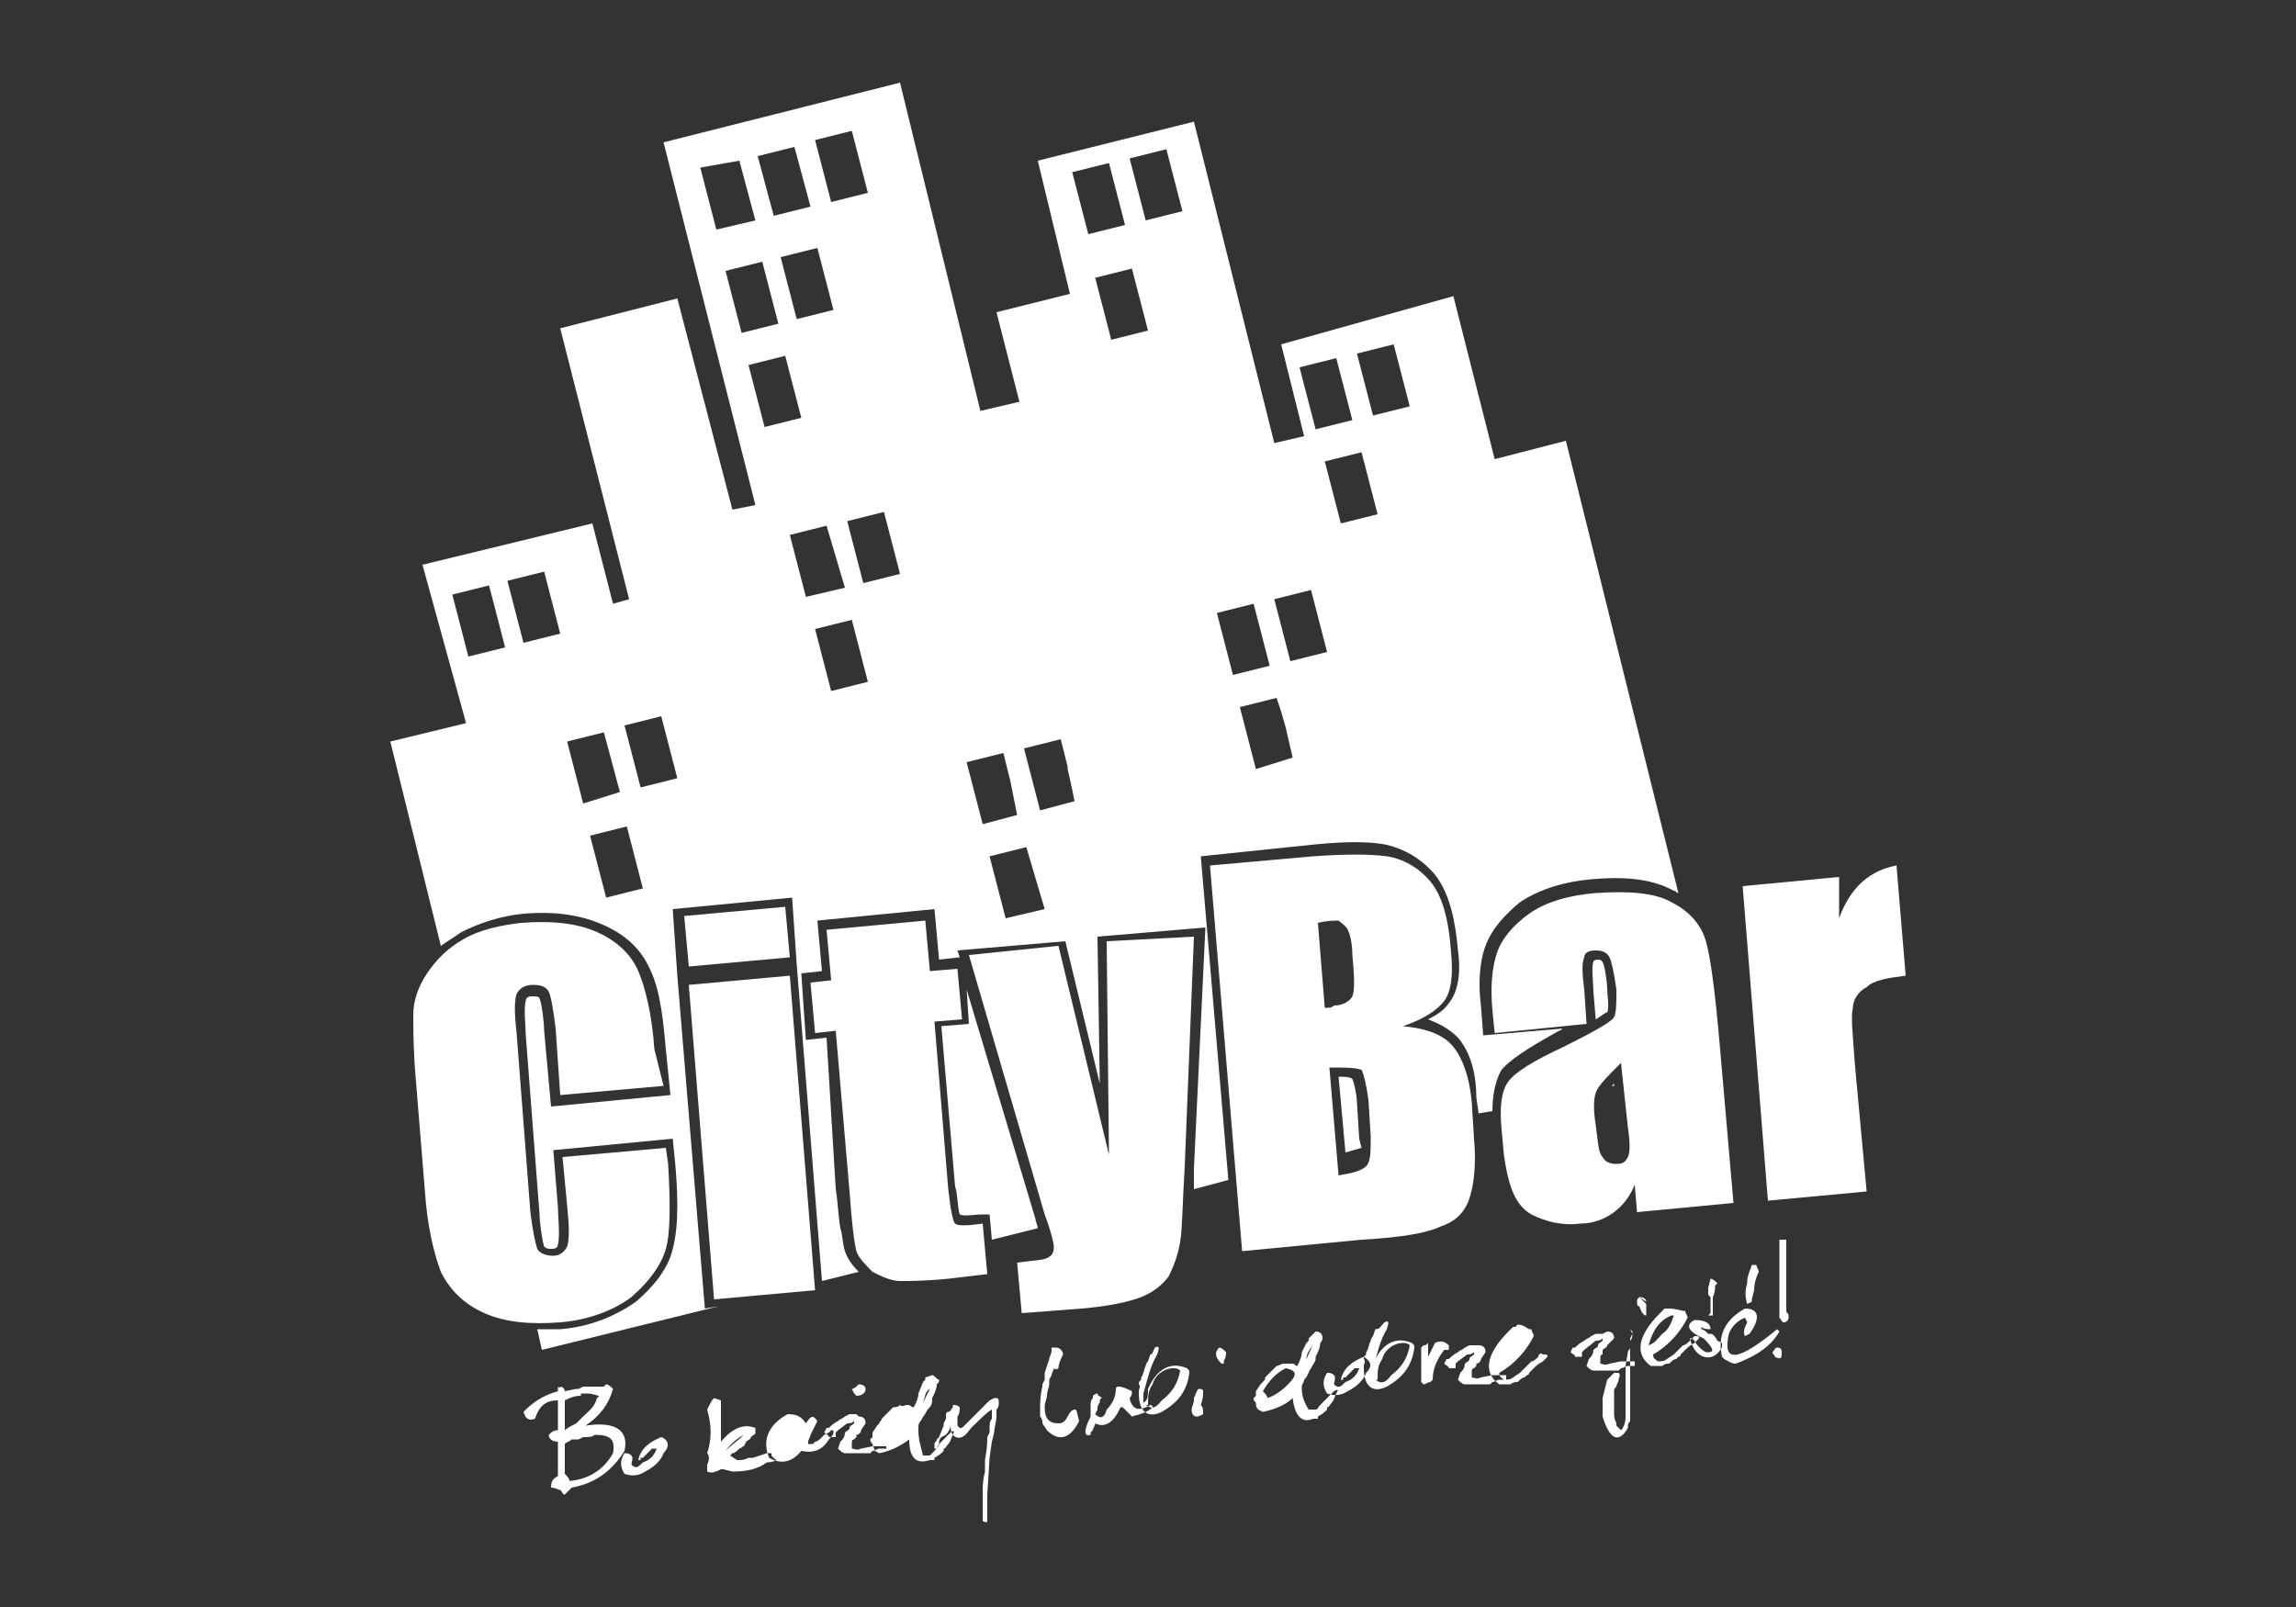 <?xml version="1.0" encoding="utf-8"?>
<!-- Generator: Adobe Illustrator 23.0.4, SVG Export Plug-In . SVG Version: 6.00 Build 0)  -->
<svg version="1.1" xmlns="http://www.w3.org/2000/svg" xmlns:xlink="http://www.w3.org/1999/xlink" x="0px" y="0px"
	 viewBox="0 0 100 70" style="enable-background:new 0 0 100 70;" xml:space="preserve" width="100px" height="70px">
<rect x="0" y="0" width="100" height="70" fill="#333333" stroke="none"/>
<style type="text/css">
	.st0{display:none;}
	.st1{display:inline;}
	.st2{fill:#FFFFFF;}
	.st3{fill-rule:evenodd;clip-rule:evenodd;fill:#FFFFFF;}
</style>
<g id="Warstwa_1" class="st0">
	<rect x="0.1" y="0" class="st1" width="99.9" height="70.1"/>
</g>
<g id="Warstwa_2">
	<g>
		<path class="st2" d="M34.2,39.5l0.2,2.2l-4.4,0.4l-0.2-2.2L34.2,39.5L34.2,39.5z M34.4,42.5l1.1,13.7l-4.4,0.4L30,42.9L34.4,42.5z
			"/>
		<path class="st2" d="M28.9,47.3l-4.5,0.4l-0.2-2.9c-0.1-0.8-0.2-1.4-0.3-1.6c-0.1-0.2-0.3-0.3-0.7-0.3c-0.4,0-0.6,0.2-0.7,0.4
			c-0.1,0.3-0.1,0.8,0,1.7l0.6,7.8c0.1,0.8,0.2,1.3,0.3,1.6c0.1,0.2,0.4,0.3,0.7,0.3c0.3,0,0.5-0.2,0.6-0.4c0.1-0.3,0.1-0.8,0-1.8
			l-0.2-2.1l4.5-0.4l0.1,0.7c0.1,1.7,0.1,3-0.1,3.7c-0.2,0.7-0.7,1.4-1.5,2.1c-0.8,0.6-1.9,1-3.1,1.1c-1.3,0.1-2.4,0-3.3-0.4
			c-0.9-0.4-1.5-1-1.9-1.8c-0.3-0.8-0.6-2-0.7-3.6l-0.4-4.9c-0.1-1.2-0.1-2.1-0.1-2.7c0-0.6,0.2-1.2,0.6-1.8
			c0.4-0.6,0.9-1.1,1.6-1.5c0.7-0.4,1.6-0.6,2.5-0.7c1.3-0.1,2.4,0,3.3,0.4c0.9,0.4,1.5,1,1.8,1.7c0.3,0.7,0.6,1.9,0.7,3.4
			L28.9,47.3z"/>
		<path class="st2" d="M40.3,40.1l0.2,2.2l1.2-0.1l0.2,2.2l-1.2,0.1l0.6,7.3c0.1,0.9,0.2,1.4,0.3,1.5c0.1,0.1,0.5,0.1,1.2,0l0.2,2.2
			l-1.7,0.2c-1,0.1-1.7,0.1-2.1,0.1c-0.4,0-0.8-0.2-1.2-0.4c-0.3-0.3-0.6-0.6-0.7-0.9c-0.1-0.4-0.2-1.2-0.3-2.6l-0.6-7l-0.9,0.1
			l-0.2-2.2l0.9-0.1L36,40.5L40.3,40.1z"/>
		<path class="st2" d="M52,40.8l-0.4,10c-0.1,1.6-0.1,2.7-0.2,3.3c-0.1,0.6-0.3,1.1-0.5,1.5c-0.3,0.4-0.7,0.7-1.2,0.9
			c-0.5,0.2-1.4,0.4-2.6,0.5l-2.6,0.2l-0.2-2.2c0.7-0.1,1.1-0.1,1.3-0.2c0.2-0.1,0.3-0.2,0.3-0.5c0-0.1-0.1-0.6-0.4-1.4l-3.3-11.3
			l3.9-0.4l2.2,9.1l-0.1-9.3L52,40.8z"/>
		<path class="st2" d="M57.4,40.2l0.3,3.7c0.2,0,0.3,0,0.4-0.1c0.4,0,0.7-0.2,0.8-0.4c0.1-0.2,0.1-0.8,0-1.8c0-0.5-0.1-0.9-0.2-1.1
			c-0.1-0.2-0.3-0.3-0.4-0.4C58.1,40.1,57.8,40.1,57.4,40.2L57.4,40.2z M57.9,46.5l0.4,4.7c0.6-0.1,1-0.2,1.2-0.4
			c0.2-0.2,0.2-0.6,0.2-1.3l-0.1-1.6c-0.1-0.7-0.2-1.1-0.3-1.3C59,46.5,58.6,46.5,57.9,46.5L57.9,46.5z M52.7,37.7l4.5-0.4
			c1.4-0.1,2.5-0.1,3.2,0c0.7,0.1,1.4,0.5,1.9,1.1c0.5,0.6,0.8,1.6,0.9,3.1c0.1,1,0,1.7-0.3,2.1c-0.3,0.4-0.9,0.8-1.8,1.1
			c1.1,0.1,1.8,0.4,2.2,0.9c0.4,0.5,0.7,1.3,0.8,2.4l0.1,1.6c0.1,1.1,0,2-0.2,2.6c-0.2,0.6-0.6,1-1.2,1.2c-0.6,0.3-1.7,0.5-3.5,0.6
			l-5.2,0.5L52.7,37.7z"/>
		<path class="st2" d="M70.6,46.3c-0.6,0.6-1,1-1.1,1.3c-0.1,0.3-0.1,0.8,0,1.4c0.1,0.7,0.1,1.2,0.3,1.4c0.1,0.2,0.3,0.3,0.6,0.3
			c0.3,0,0.4-0.1,0.5-0.3c0.1-0.2,0.1-0.6,0-1.3L70.6,46.3L70.6,46.3z M69.1,44.6l-4,0.4L65,44c-0.1-1.1,0-1.9,0.2-2.5
			c0.2-0.6,0.7-1.2,1.4-1.7c0.7-0.5,1.7-0.8,2.9-0.9c1.5-0.1,2.6,0,3.3,0.4c0.8,0.4,1.3,1,1.5,1.7c0.2,0.7,0.4,2.2,0.6,4.5l0.6,6.9
			l-4.2,0.4l-0.1-1.2c-0.2,0.5-0.5,0.9-0.9,1.2c-0.4,0.3-0.9,0.5-1.5,0.5c-0.8,0.1-1.5-0.1-2.1-0.4c-0.7-0.4-1-1.2-1.2-2.6l-0.1-1.1
			c-0.1-1,0-1.7,0.3-2.1c0.3-0.4,1.1-0.9,2.4-1.5c1.4-0.7,2.1-1.1,2.2-1.3c0.1-0.2,0.1-0.6,0.1-1.2c-0.1-0.7-0.2-1.2-0.3-1.4
			c-0.1-0.2-0.3-0.3-0.6-0.3c-0.3,0-0.5,0.1-0.5,0.3c-0.1,0.2-0.1,0.7,0,1.4L69.1,44.6z"/>
		<path class="st2" d="M80.1,38.2l0,1.8c0.5-1.4,1.4-2.1,2.5-2.3l0.4,4.8c-0.8,0.1-1.4,0.2-1.7,0.5c-0.4,0.2-0.6,0.6-0.6,0.9
			c-0.1,0.4,0,1.2,0.1,2.6l0.5,5.4l-4.3,0.4l-1.1-13.7L80.1,38.2z"/>
		<path class="st3" d="M34.5,39.1l0.2,2.9l-5.2,0.5l-0.2-2.9L34.5,39.1L34.5,39.1z M28,38.7l-1.6,0.4l-0.7-2.7l1.6-0.4L28,38.7
			L28,38.7z M37.8,8.4l-1.6,0.4l-0.7-2.7l1.6-0.4L37.8,8.4L37.8,8.4z M24.4,27.6L22.8,28l-0.7-2.7l1.6-0.4L24.4,27.6L24.4,27.6z
			 M22,28.2l-1.6,0.4l-0.7-2.7l1.6-0.4L22,28.2L22,28.2z M55.3,29l-1.6,0.4L53,26.7l1.6-0.4L55.3,29L55.3,29z M57.8,28.4l-1.6,0.4
			l-0.7-2.7l1.6-0.4L57.8,28.4L57.8,28.4z M54.7,33.5L54.7,33.5L54,30.8l1.6-0.4l0.2,0.6l0,0l0.2,0.7l0.3,1.3L54.7,33.5L54.7,33.5
			L54.7,33.5z M58.9,18.3l-1.6,0.4l-0.7-2.7l1.6-0.4L58.9,18.3L58.9,18.3z M61.4,17.7l-1.6,0.4l-0.7-2.7l1.6-0.4L61.4,17.7
			L61.4,17.7z M60,22.4l-1.6,0.4l-0.7-2.7l1.6-0.4L60,22.4L60,22.4z M49,9.8l-1.6,0.4l-0.7-2.7l1.6-0.4L49,9.8L49,9.8z M51.5,9.2
			l-1.6,0.4l-0.7-2.7l1.6-0.4L51.5,9.2L51.5,9.2z M50,14.4l-1.6,0.4l-0.7-2.7l1.6-0.4L50,14.4L50,14.4z M29.5,33.9l-1.6,0.4
			l-0.7-2.7l1.6-0.4L29.5,33.9L29.5,33.9z M27,34.5L25.4,35l-0.7-2.7l1.6-0.4L27,34.5L27,34.5z M45.3,35.3L45.3,35.3l-0.7-2.7
			l1.6-0.4l0.3,1.2l0,0l0,0.1l0.2,0.9l0.1,0.5L45.3,35.3L45.3,35.3L45.3,35.3z M45.5,39.6L43.8,40l-0.7-2.7l1.6-0.4l0,0l0,0
			L45.5,39.6L45.5,39.6L45.5,39.6L45.5,39.6z M42.8,35.9L42.8,35.9l-0.7-2.7l1.6-0.4l0.3,1.2l0,0l0.2,1l0.1,0.5L42.8,35.9L42.8,35.9
			L42.8,35.9z M39.2,25l-1.6,0.4l-0.7-2.7l1.6-0.4L39.2,25L39.2,25z M37.8,29.7l-1.6,0.4l-0.7-2.7l1.6-0.4L37.8,29.7L37.8,29.7z
			 M36.8,25.6L35.1,26l-0.7-2.7l1.6-0.4L36.8,25.6L36.8,25.6z M36.3,13.5l-1.6,0.4L34,11.2l1.6-0.4L36.3,13.5L36.3,13.5z M34.9,18.2
			l-1.6,0.4l-0.7-2.7l1.6-0.4L34.9,18.2L34.9,18.2z M33.9,14.1l-1.6,0.4l-0.7-2.7l1.6-0.4L33.9,14.1L33.9,14.1z M35.3,9l-1.6,0.4
			L33,6.8l1.6-0.4L35.3,9L35.3,9z M32.9,9.6L31.2,10l-0.7-2.7L32.2,7L32.9,9.6L32.9,9.6z M69.5,44.4c0.2-0.1,0.4-0.3,0.5-0.3
			c0.1-0.2,0-0.8,0-1c0-0.3-0.1-1-0.2-1.2c-0.1-0.1-0.1-0.1-0.2-0.1c0,0-0.2,0-0.2,0.1c-0.1,0.2,0,1,0,1.3L69.5,44.4L69.5,44.4z
			 M20.3,31.5L17,32.3l2.2,8.9c0.3-0.2,0.6-0.4,0.9-0.6c0.8-0.4,1.7-0.7,2.7-0.8c1.2-0.1,2.4,0,3.5,0.5c0.9,0.4,1.6,1,2,1.9
			c0.5,1,0.6,2.5,0.7,3.5l0.2,2L24,48.2l-0.3-3.3c0-0.3-0.1-1.2-0.2-1.4c0-0.1-0.2-0.1-0.3-0.1c-0.1,0-0.3,0-0.3,0.2
			c-0.1,0.3,0,1.2,0,1.5l0.6,7.8c0,0.3,0.1,1.1,0.2,1.4c0.1,0.1,0.2,0.1,0.3,0.1c0.1,0,0.3,0,0.3-0.2c0.1-0.3,0-1.3,0-1.6l-0.2-2.5
			l5.2-0.5l0.1,1c0.1,1.1,0.2,2.7-0.1,3.8c-0.2,0.9-0.9,1.7-1.6,2.3c-1,0.7-2.1,1.1-3.3,1.2c-0.3,0-0.7,0-1,0l0.2,0.9l7.7-1.9
			l-0.6,0.1l-1.2-14.5l5.2-0.5l1.1,13.8l1.6-0.4c-0.3-0.3-0.5-0.6-0.6-0.9c-0.1-0.3-0.1-0.7-0.2-1c-0.1-0.6-0.1-1.1-0.2-1.7L36,45.2
			l-0.9,0.1l-0.2-2.9l0.9-0.1l-0.2-2.2l5.1-0.5l0.2,2.2l0.9-0.1l-0.1-0.3l4.7-0.4l1.5,6.2l-0.1-6.4l4.7-0.4L52,50.9
			c0,0.3,0,0.6,0,0.9l1.5-0.4l-1.2-14.1l4.8-0.5c1-0.1,2.3-0.2,3.3,0c0.8,0.2,1.5,0.6,2.1,1.3c0.7,0.9,0.9,2.2,1,3.3
			c0.1,0.7,0.1,1.7-0.4,2.3c-0.2,0.3-0.5,0.5-0.9,0.7c0.5,0.2,0.9,0.4,1.3,0.8c0.6,0.7,0.8,1.7,0.8,2.6l0.1,0.7l0.6-0.1
			c0-0.6,0.1-1.3,0.4-1.8c0.5-0.6,1.8-1.3,2.5-1.7c0.1,0,0.1-0.1,0.2-0.1l-3.5,0.3l-0.1-1.3c-0.1-0.8-0.1-1.8,0.2-2.6
			c0.3-0.8,0.9-1.4,1.5-1.9c0.9-0.6,2-0.9,3.1-1c1.2-0.1,2.5-0.1,3.6,0.5c0.1,0,0.1,0.1,0.2,0.1l-4.9-19.7l-3.1,0.8l-1.8-7.1
			L55.8,15l1,4l-1.3,0.3L52,5.3L45.2,7l1.4,5.8l-3.2,0.8l1,3.9l-1.7,0.4L39.2,3.6L28.9,6.2l4,15.8l-1,0.2L29.5,13l-5.1,1.3l3,11.8
			l-0.7,0.2l-0.9-3.5l-7.4,1.8L20.3,31.5L20.3,31.5z M59.3,50l-0.7,0.2l-0.3-3.3c0.2,0,0.5,0,0.6,0.1c0.1,0.2,0.2,0.8,0.2,1l0.1,1.6
			l0,0l0,0v0l0,0l0,0v0l0,0l0,0v0l0,0l0,0l0,0v0l0,0v0l0,0l0,0l0,0l0,0l0,0l0,0v0l0,0l0,0v0l0,0l0,0v0l0,0l0,0l0,0l0,0v0l0,0l0,0v0
			l0,0l0,0l0,0l0,0l0,0v0l0,0l0,0v0l0,0l0,0l0,0v0l0,0l0,0v0l0,0l0,0l0,0v0l0,0v0c0,0,0,0,0,0v0l0,0v0l0,0v0v0l0,0v0L59.3,50
			L59.3,50L59.3,50L59.3,50L59.3,50L59.3,50L59.3,50L59.3,50L59.3,50L59.3,50L59.3,50L59.3,50L59.3,50L59.3,50L59.3,50L59.3,50z
			 M70.3,47.3l-0.1,0c0,0,0.1-0.1,0.1-0.1L70.3,47.3L70.3,47.3z M42.1,43.1l3,10c0,0.1,0.1,0.3,0.1,0.4l-2,0.5l-0.1-1.1l-0.4,0
			c-0.2,0-0.7,0.1-0.9,0c-0.1-0.3-0.1-1-0.2-1.2l-0.6-7l1.2-0.1L42.1,43.1z"/>
		<path class="st2" d="M24.4,60.4c0.1,0,0.2,0.1,0.2,0.2l0.5-0.1l0.1,0l0.2-0.1c0.1,0,0.1,0,0.2,0l0.2,0l0.1,0l0.4,0l0.1-0.1
			c0.1,0,0.2,0.1,0.3,0.2c-0.2,0.7-0.6,1.2-1.2,1.6c1.3-0.2,1.9,0.2,1.7,1.1c-0.5,0.8-1.2,1.4-2.3,1.6c-0.1,0.1-0.2,0.2-0.3,0.3
			c-0.1,0-0.1-0.1-0.2-0.2c-0.1,0-0.2-0.1-0.4-0.1c0-0.3,0.1-0.4,0.3-0.5l0-0.4l0-0.1l0-0.3l0-0.1l0-0.1c0-0.1,0-0.2,0-0.3
			c0-0.1,0-0.1,0-0.2c-0.2,0-0.4-0.1-0.4-0.3c0.1-0.1,0.2-0.2,0.4-0.2l0-0.2c0-0.1,0-0.3,0-0.4c0-0.1,0-0.2,0-0.3l0-0.3l0-0.1
			c-0.5,0-0.8,0.2-1,0.8c-0.3,0.1-0.4,0-0.5-0.3c0.4-0.4,0.8-0.7,1.5-0.9c0-0.1,0-0.1,0-0.2C24.4,60.5,24.4,60.4,24.4,60.4
			L24.4,60.4z M25.6,60.7c-0.1,0-0.2,0-0.3,0l0,0.1c-0.3,0-0.5,0.1-0.7,0.2c0,0.2,0,0.4,0,0.6l0,0.2l0,0.1l0,0.1c0,0.1,0,0.2,0,0.3
			c0.1-0.1,0.3-0.2,0.5-0.3l0,0l0.3-0.3c0.2-0.2,0.5-0.4,0.6-0.8l0.1-0.1C26,60.8,25.8,60.7,25.6,60.7L25.6,60.7z M25.9,62.5
			c-0.1,0.1-0.3,0.1-0.5,0.1l-0.2,0.1l-0.3,0c-0.1,0.1-0.2,0.1-0.3,0.2l0,0.8l0,0.1c0,0.1,0,0.1,0,0.2l0,0l0,0.2
			c0.1,0.1,0.2,0.2,0.2,0.3l0.1,0c0.8-0.1,1.4-0.5,1.8-1.2C26.8,62.7,26.6,62.5,25.9,62.5L25.9,62.5z M28.8,62.6L28.8,62.6
			c-0.5,0.2-0.9,0.5-1,1c0.1,0,0.1,0,0.1,0l0-0.1l0.1,0l0,0l0.1-0.1l0.3-0.3l0.2,0c-0.1,0.3-0.3,0.5-0.6,0.6
			c-0.2,0.2-0.3,0.3-0.5,0.1c0-0.1,0.1-0.3,0-0.4c-0.1-0.1-0.2-0.1-0.3-0.1c-0.2,0.3-0.2,0.6,0,0.9c0.3,0.1,0.6,0.1,0.9-0.1
			c0.4-0.2,0.7-0.5,0.8-0.8C29.2,63,29.1,62.7,28.8,62.6L28.8,62.6z M31.1,60.9l0.3,0.1l0,1l0,0.1c0,0.1,0,0.2,0,0.4l0,0.2l0,0.1
			c0.5-0.6,1-0.8,1.5-0.6l0,0.2c0,0.1-0.1,0.1-0.2,0.2c0,0.1-0.1,0.1-0.2,0.2l-0.1,0.2c-0.1,0-0.1,0.1-0.2,0.1
			c-0.1,0.1-0.2,0.2-0.3,0.2l-0.1,0.1l0.3,0.2c0.2,0,0.3,0,0.5-0.1l0.2,0l0.6-0.2l0.1,0l0.5,0c0,0.1,0,0.1,0,0.2
			c-0.2,0.1-0.3,0.2-0.6,0.2c-0.4,0.3-0.9,0.4-1.5,0.4l-0.4-0.1l-0.1,0c-0.2,0.1-0.4,0.2-0.6,0.1c0-0.1,0-0.2,0-0.3
			c0.1-0.2,0.1-0.4,0-0.5c0.2-0.6,0.2-1.2,0-1.9C31,61,31,61,31.1,60.9L31.1,60.9z M32.4,62.5c-0.2,0.1-0.5,0.3-0.8,0.7
			C31.9,62.9,32.2,62.7,32.4,62.5L32.4,62.5z M34.3,61.6c-0.9,0.5-1.1,1.2-0.8,1.9c0.5,0.3,1,0.2,1.4-0.3c0.5,0.1,0.9,0,1.2-0.5
			c0.1-0.1,0.2-0.2,0.2-0.3c0-0.1,0-0.1-0.1-0.1l-0.1,0.1l-0.2,0.1l-0.1,0.1c-0.1,0.1-0.2,0.2-0.3,0.2l-0.1,0.1c-0.1,0-0.2,0-0.2,0
			l0-0.1c0-0.1,0.1-0.2,0.1-0.3c0.1-0.2,0.2-0.4,0.3-0.6c-0.2-0.3-0.3-0.2-0.5,0.1C34.9,61.7,34.7,61.6,34.3,61.6L34.3,61.6z
			 M34.3,62c-0.5,0.3-0.8,0.8-0.7,1.3l0,0.1c0.3,0.4,0.7,0.3,1.1-0.4c0,0,0-0.1,0-0.1c0,0-0.1,0-0.1,0C34.8,62.2,34.7,61.9,34.3,62
			L34.3,62z M37.4,61.7c0.2,0,0.3,0.1,0.3,0.3l-0.2,0.3c0,0.1-0.1,0.2-0.2,0.2l0,0.1l-0.1,0.1l0,0c-0.1,0-0.1,0.1-0.1,0.2l0,0l0,0.2
			c0.1,0,0.2,0.1,0.4,0l0,0L38,63l0.1,0l0.2,0l0.3,0c0,0,0,0.1,0,0.1l-0.2,0l-0.1,0c-0.1,0-0.2,0.1-0.3,0.1l-0.1,0.1l-0.1,0
			c0,0-0.1,0-0.3,0l-0.1,0l-0.4,0c-0.1,0-0.1,0-0.2,0c-0.1,0-0.2-0.1-0.3-0.2l0.1-0.3c0.1-0.1,0.2-0.2,0.2-0.4
			c0.1-0.1,0.2-0.1,0.2-0.2c0-0.1,0.1-0.1,0.2-0.2c0,0,0-0.1,0-0.1c-0.1,0.1-0.2,0.1-0.3,0.1l-0.4,0.3l-0.1,0.1c0,0,0,0.1,0,0.2
			l-0.3,0c0-0.1-0.1-0.1-0.2-0.2l0.1-0.2l0.1,0c0.1-0.1,0.2-0.2,0.4-0.3c0.1-0.1,0.2-0.1,0.3-0.2l0,0l0.2-0.1l0.1,0l0.2,0L37.4,61.7
			L37.4,61.7z M37.4,60.3c0.2,0,0.3,0.1,0.3,0.2c0,0.2-0.2,0.3-0.4,0.3c-0.1-0.1-0.1-0.1-0.2-0.3C37.2,60.5,37.3,60.4,37.4,60.3
			L37.4,60.3z M40.6,59.9l-0.3,0.1c0,0.1,0,0.1,0,0.1l-0.1,0.1L40,60.7c0,0.2-0.1,0.4-0.2,0.6c-0.1,0-0.2-0.1-0.2-0.1l-0.1,0
			c-0.1,0-0.2,0.1-0.3,0c-0.1,0.1-0.2,0.1-0.3,0.1l-0.1,0.1c-0.1,0.1-0.2,0.2-0.3,0.3l-0.1,0.1c0,0.1-0.1,0.1-0.1,0.2l-0.1,0.1
			L38,62.4c0,0.1,0,0.2,0,0.2l-0.1,0.1l0,0c0,0.1,0.1,0.2,0.1,0.2c0,0.1,0.1,0.2,0.1,0.3l0.2,0.1c0.5-0.1,0.9-0.3,1.3-0.6
			c0,0.8,0.3,1.1,0.9,0.9l0.2,0l0-0.1c0.2-0.1,0.3-0.2,0.4-0.3l0-0.1c0.1,0,0.1-0.1,0.2-0.2c0.1-0.1,0.1-0.2,0.2-0.4
			c0.1-0.2,0-0.2-0.1-0.1l-0.1,0.1L41,62.8c-0.1,0.1-0.2,0.3-0.3,0.4c-0.1,0.1-0.1,0.1-0.2,0.2c-0.1,0-0.2,0-0.3,0
			C40.1,63,40,62.7,40,62.3l0-0.1l0,0c0-0.1,0-0.2,0.1-0.3c0.1-0.2,0.2-0.3,0.3-0.5c0.1-0.1,0.2-0.2,0.2-0.4l0-0.1
			c0.1-0.2,0.2-0.4,0.2-0.6c0.1-0.1,0.1-0.1,0.1-0.2C40.8,60.1,40.7,59.9,40.6,59.9L40.6,59.9z M40.2,61.1c0.1-0.3,0.1-0.5,0.3-0.6
			c0.1-0.2,0.1-0.2,0,0C40.4,60.7,40.3,60.9,40.2,61.1L40.2,61.1z M39.3,61.5c-0.4,0.2-0.7,0.5-1,1c0.1,0.1,0.2,0.2,0.2,0.3
			c0.3-0.1,0.6-0.3,0.9-0.6C39.8,61.8,39.8,61.6,39.3,61.5L39.3,61.5z M43.3,60.9l0.1,0c0.1,0,0.1,0.1,0.1,0.2c0,0.1,0,0.2-0.1,0.3
			l0,0.1l0,0.2c0,0.2-0.1,0.5-0.1,0.7l-0.1,0.4l-0.1,0.7l-0.1,1.6c0,0.2,0,0.4,0,0.6c0,0.1,0,0.3,0,0.5l0,0.1c-0.1,0-0.2,0-0.2-0.1
			l0-0.6l0-0.5l0-0.2c0-0.1,0-0.4,0.1-0.8l0-0.2l0-0.3c0-0.1,0.1-0.4,0.1-1l0.1-0.2l0-0.1l0-0.1c0-0.1,0-0.3,0.1-0.4l0-0.1l0-0.1
			l0-0.2l0,0c-0.2,0.1-0.5,0.4-0.9,0.8l0,0c-0.1,0.1-0.2,0.3-0.4,0.4l0,0c-0.3,0.1-0.5-0.1-0.5-0.5c0,0.1-0.1,0.3-0.2,0.4L41,62.6
			c-0.1,0.1-0.1,0.2-0.1,0.3l0,0c0,0-0.1,0.1-0.1,0.2l-0.1,0c0,0,0-0.1,0-0.2c0-0.1,0.1-0.1,0.1-0.2l0.1-0.1l0.2-0.5l0-0.1l0.1-0.2
			l0-0.1c0-0.1,0-0.2,0.1-0.2l0,0c0.1,0,0.1-0.1,0.2-0.2l0-0.1c0.1,0,0.2,0,0.3,0.1c0,0.1,0,0.3-0.1,0.4c0,0.1,0,0.2,0,0.4l0.1,0.1
			c0.1,0,0.1,0,0.2-0.1l0.3-0.3l0.7-0.7l0.1-0.1l0,0L43.3,60.9L43.3,60.9L43.3,60.9z M46,58.7L46,58.7c0.2,0,0.3,0.2,0.3,0.3
			c-0.1,0.2-0.2,0.4-0.2,0.6c0,0-0.1,0.1-0.2,0c0,0.1-0.1,0.2-0.1,0.3l-0.1,0.2l0,0.2c0,0.1-0.1,0.3-0.1,0.5c0,0.1-0.1,0.3-0.1,0.5
			c0,0.5,0.2,0.7,0.6,0.7c0.2,0,0.3-0.1,0.4-0.3c0.1-0.2,0.2-0.3,0.3-0.3c0.1,0,0.1,0.1,0.1,0.1L47,61.9c-0.4,0.8-0.9,0.9-1.4,0.4
			L45.4,62c0-0.1,0-0.2-0.1-0.3c0-0.1,0-0.1,0-0.2c0-0.4,0-0.7,0.1-1.1l0-0.1l0.1-0.2l0-0.3l0.1-0.3l0.1-0.3c0-0.1,0.1-0.2,0.1-0.4
			l0-0.1L46,58.7L46,58.7z M48.7,60.4c-0.1,0-0.1,0.1-0.1,0.1c0,0.4-0.2,0.7-0.4,0.9c-0.1,0.4-0.3,0.4-0.5,0.2l0.1-0.2
			c0-0.1,0-0.2,0.1-0.3c0-0.1,0-0.2,0.1-0.2c-0.1-0.1-0.2-0.1-0.2-0.2c-0.1,0-0.2,0.1-0.2,0.1c0,0,0,0.1,0,0.1
			c-0.1,0.1-0.1,0.2-0.1,0.3l0,0.2l0,0.1c0,0.1,0,0.1,0,0.2c-0.3,0.6-0.3,0.9,0,0.8c0,0,0-0.1,0-0.1l0,0l0.1-0.1l0,0
			c0-0.1,0.1-0.2,0.1-0.3c0.4,0.2,0.8,0,1.1-0.7l0.1,0l0,0l0,0c0.1,0.1,0.2,0.2,0.3,0.3l0.1,0.1c0.4-0.1,0.7-0.2,0.9-0.4
			c0-0.1-0.1-0.1-0.1-0.1c-0.5,0.3-0.8,0.2-0.9-0.3c0.1-0.1,0.1-0.2,0.1-0.3C48.9,60.4,48.8,60.4,48.7,60.4L48.7,60.4z M50.3,58.7
			c0.2-0.1,0.2,0,0.1,0.3c-0.3,0.5-0.4,1-0.6,1.7l0,0l0,0.1l0,0c0,0,0,0.1,0,0.2l0,0.1l0,0c0.3,0.3,0.5,0.3,0.8-0.1
			c0.4-0.3,0.7-0.7,0.8-1.3c-0.1-0.1-0.2-0.1-0.3-0.1l0,0c-0.4,0-0.8,0.3-0.9,0.7c-0.2,0.3-0.2,0.5-0.2,0.9l-0.1,0l-0.1,0l0-0.1
			C50,61,50,60.8,50,60.5c0.4-0.9,1-1.2,1.7-0.9c0.1,0.1,0.1,0.1,0.1,0.2l0,0c-0.1,0.8-0.5,1.3-1.2,1.7c-0.6,0.3-1,0-1-0.8l0-0.1
			l0,0c0-0.1,0.1-0.2,0-0.3c0-0.1,0-0.1,0.1-0.2c0,0,0-0.1,0-0.1c0.1-0.1,0.1-0.3,0.2-0.5c0,0,0-0.1,0.1-0.2l0.1-0.3
			C50.2,59,50.2,58.9,50.3,58.7L50.3,58.7L50.3,58.7z M53.1,58.7c0.1,0,0.2,0.1,0.3,0.2c0,0.1,0,0.2-0.1,0.4l0,0.1l-0.1,0
			C52.9,59.1,52.9,58.9,53.1,58.7L53.1,58.7z M52.2,60.5L52.2,60.5c0.1,0,0.2,0,0.2,0.1c0,0.2,0,0.3-0.1,0.6
			c0.1,0.1,0.1,0.2,0.1,0.4c-0.3,0.2-0.5,0.1-0.5-0.2c0-0.1,0.1-0.3,0.1-0.4l0,0l0-0.1C52.1,60.7,52.1,60.6,52.2,60.5L52.2,60.5z
			 M57.3,58c0.2,0,0.3,0.1,0.3,0.3c0,0.1-0.1,0.2-0.1,0.2c0,0.2-0.1,0.4-0.2,0.6l0,0.1c0,0.1-0.1,0.2-0.2,0.4
			c-0.1,0.1-0.1,0.3-0.3,0.5c0,0.1-0.1,0.2-0.1,0.3l0,0l0,0.1c0,0.3,0.1,0.6,0.3,0.9c0.1,0,0.2,0,0.3,0c0.1,0,0.1-0.1,0.2-0.2
			c0.1-0.1,0.2-0.2,0.3-0.3l0.2-0.2l0.1-0.1c0.2-0.1,0.2-0.1,0.1,0.1c-0.1,0.2-0.1,0.3-0.2,0.4c-0.1,0.1-0.1,0.2-0.2,0.2l0,0.1
			c-0.1,0.1-0.2,0.2-0.4,0.3l0,0.1l-0.2,0c-0.5,0.2-0.8-0.1-0.9-0.9c-0.3,0.3-0.8,0.5-1.3,0.6l-0.2-0.1c-0.1-0.1-0.1-0.2-0.1-0.3
			c-0.1-0.1-0.1-0.1-0.1-0.2l0,0l0.1-0.1c0-0.1,0-0.1,0-0.2l0.2-0.3l0.1-0.1c0.1-0.1,0.1-0.1,0.1-0.2l0.1-0.1
			c0.1-0.1,0.2-0.2,0.3-0.3l0.1-0.1c0.1,0,0.2-0.1,0.3-0.1c0.1,0,0.2,0,0.3,0l0.1,0c0.1,0,0.1,0.1,0.2,0.1c0.1-0.2,0.2-0.4,0.2-0.6
			l0.2-0.4l0.1-0.1c0,0,0-0.1,0-0.1L57.3,58L57.3,58z M56.9,59.2c0.1-0.2,0.2-0.5,0.3-0.6c0.1-0.2,0.1-0.2,0,0
			C57,58.8,56.9,59,56.9,59.2L56.9,59.2z M56,59.6c-0.4,0.2-0.7,0.5-1,1c0.1,0.1,0.2,0.2,0.2,0.3c0.3-0.1,0.6-0.3,0.9-0.6
			C56.5,59.9,56.5,59.7,56,59.6L56,59.6z M59.4,59.1L59.4,59.1c-0.5,0.2-0.9,0.5-1,1c0.1,0,0.1,0,0.1,0l0-0.1l0.1,0l0,0l0.1-0.1
			l0.3-0.3l0.2,0c-0.1,0.3-0.3,0.5-0.6,0.6c-0.2,0.2-0.3,0.3-0.5,0.1c0-0.1,0.1-0.3,0-0.4c-0.1-0.1-0.2-0.1-0.3-0.1
			c-0.2,0.3-0.2,0.6,0,0.9c0.3,0.1,0.6,0.1,0.9-0.1c0.4-0.2,0.7-0.5,0.8-0.8C59.8,59.5,59.7,59.3,59.4,59.1L59.4,59.1z M60.3,57.6
			c0.2-0.1,0.2,0,0.1,0.3c-0.3,0.5-0.4,1-0.6,1.7l0,0l0,0.1l0,0c0,0,0,0.1,0,0.2l0,0.1l0,0c0.3,0.3,0.5,0.3,0.8-0.1
			c0.4-0.3,0.7-0.7,0.8-1.3c-0.1-0.1-0.2-0.1-0.3-0.1l0,0c-0.4,0-0.8,0.3-0.9,0.7c-0.2,0.3-0.2,0.5-0.2,0.9l-0.1,0l-0.1,0l0-0.1
			c-0.1-0.2-0.1-0.4,0-0.6c0.4-0.9,1-1.2,1.7-0.9c0.1,0.1,0.1,0.1,0.1,0.2l0,0c-0.1,0.8-0.5,1.3-1.2,1.7c-0.6,0.3-1,0-1-0.8l0-0.1
			l0,0c0-0.1,0.1-0.2,0-0.3c0-0.1,0-0.1,0.1-0.2c0,0,0-0.1,0-0.1c0.1-0.1,0.1-0.3,0.2-0.5c0,0,0-0.1,0.1-0.2l0.1-0.3
			C60.1,57.9,60.1,57.8,60.3,57.6L60.3,57.6L60.3,57.6z M62,58.6c-0.1,0.1-0.1,0.1-0.1,0.1c0,0.1,0,0.2,0,0.2c0,0,0,0.1,0,0.2l0,0
			l0,0.1c0,0.1,0,0.2,0,0.3l0,0.1l0,0.1l0,0.1c0,0.2,0,0.3,0,0.4c0.1,0.1,0.1,0.1,0.1,0.1c0.1,0,0.2-0.1,0.3-0.1l0.1-0.1
			c0-0.5,0.2-0.9,0.5-1.3c0.1,0,0.1,0,0.2,0l0-0.2c-0.2-0.2-0.4-0.2-0.6-0.1l0,0l-0.2,0.4l-0.1,0.2l0,0l0-0.2c0-0.1,0-0.3,0-0.4
			C62.1,58.6,62.1,58.6,62,58.6L62,58.6z M64.4,58.6c0.2,0,0.3,0.1,0.3,0.3l-0.2,0.3c0,0.1-0.1,0.2-0.2,0.2l0,0.1l-0.1,0.1l0,0
			c-0.1,0-0.1,0.1-0.1,0.2l0,0l0,0.2c0.1,0,0.2,0.1,0.4,0l0,0l0.5-0.1l0.1,0l0.2,0l0.3,0c0,0,0,0.1,0,0.2l-0.2,0l-0.1,0
			c-0.1,0-0.2,0.1-0.3,0.1l-0.1,0.1l-0.1,0c0,0-0.1,0-0.3,0l-0.1,0l-0.4,0c-0.1,0-0.1,0-0.2,0c-0.1,0-0.2-0.1-0.3-0.2l0.1-0.3
			c0.1-0.1,0.2-0.2,0.2-0.4c0.1-0.1,0.2-0.1,0.2-0.2c0-0.1,0.1-0.1,0.2-0.2c0,0,0-0.1,0-0.1c-0.1,0.1-0.2,0.1-0.3,0.1l-0.4,0.3
			l-0.1,0.1c0,0,0,0.1,0,0.2l-0.3,0c0-0.1-0.1-0.1-0.2-0.2l0.1-0.2l0.1,0c0.1-0.1,0.2-0.2,0.4-0.3c0.1-0.1,0.2-0.1,0.3-0.2l0,0
			l0.2-0.1l0.1,0l0.2,0L64.4,58.6L64.4,58.6z M66.1,57.7L66,57.8l-0.1,0c-0.1,0.1-0.1,0.1-0.2,0.2c-1,1-1.1,1.8-0.4,2.3l0.1,0l0.4,0
			c0.1-0.1,0.2-0.1,0.3-0.1c0.1-0.1,0.2-0.2,0.3-0.2c0,0,0.1-0.1,0.1-0.1c0,0,0.1,0,0.1-0.1l0.2-0.2c0.1-0.1,0.2-0.2,0.4-0.3
			l0.2-0.2c0-0.1,0-0.1-0.2-0.1C67.1,58.9,67,59,67,59.1c-0.1,0.1-0.2,0.2-0.3,0.2l-0.2,0.2l-0.1,0.1l-0.1,0.1l-0.1,0.1l-0.3,0.2
			l0,0c-0.1,0.1-0.3,0.1-0.4,0.1c-0.1-0.1-0.2-0.1-0.2-0.3c0.7-0.4,1.2-1,1.5-1.6c0-0.1-0.1-0.2-0.1-0.3l-0.1,0
			C66.3,57.7,66.2,57.7,66.1,57.7L66.1,57.7z M66.1,58c-0.5,0.2-0.8,0.6-0.9,1.2c0.2-0.1,0.4-0.2,0.6-0.5c0.3-0.2,0.4-0.4,0.5-0.8
			L66.1,58L66.1,58z M70,58c0.2,0,0.3,0.1,0.3,0.3L70,58.6c0,0.1-0.1,0.1-0.2,0.2l0,0.1L69.8,59l0,0c-0.1,0-0.1,0.1-0.1,0.2l0,0
			l0,0.2c0.1,0,0.2,0.1,0.4,0l0,0l0.5-0.1l0.1,0l0.2,0l0.3,0c0,0,0,0.1,0,0.2l-0.2,0l-0.1,0c-0.1,0-0.2,0.1-0.3,0.1l-0.1,0.1l-0.1,0
			c0,0-0.1,0-0.3,0l-0.1,0l-0.4,0c-0.1,0-0.1,0-0.2,0c-0.1,0-0.2-0.1-0.3-0.2l0.1-0.3c0.1-0.1,0.2-0.2,0.2-0.4
			c0.1-0.1,0.2-0.1,0.2-0.2c0-0.1,0.1-0.1,0.2-0.2c0,0,0-0.1,0-0.1c-0.1,0.1-0.2,0.1-0.3,0.1L69,58.8l-0.1,0.1c0,0,0,0.1,0,0.2
			l-0.3,0c0-0.1-0.1-0.1-0.2-0.2l0.1-0.2l0.1,0c0.1-0.1,0.2-0.2,0.4-0.3c0.1-0.1,0.2-0.1,0.3-0.2l0,0l0.2-0.1l0.1,0l0.2,0L70,58
			L70,58z M71.4,56.5l0.3,0.3c0,0.1,0,0.2,0,0.3l0,0.1l0,0.1c-0.1,0-0.2-0.1-0.3-0.4c-0.1,0-0.1-0.1-0.1-0.2
			C71.3,56.6,71.3,56.6,71.4,56.5L71.4,56.5z M71.4,56.5l0.3,0.2C71.7,56.6,71.6,56.5,71.4,56.5L71.4,56.5z M71.1,58.1L71.1,58.1
			L71,58.3l0,0.1l0,0.3c0,0.1-0.1,0.1-0.1,0.2l-0.1,0.6l0,0.1l0,0.1c0,0,0,0.1,0,0.1c0,0.1,0,0.2,0,0.2c0,0,0,0.1,0,0.1
			c0,0,0,0.1,0,0.1c0,0,0,0.1,0,0.1l0,0.1c0,0.1,0,0.1,0,0.2l0,0.3l0,0.1l0,0.1l0,0.1l0,0.1c0,0.2,0,0.3,0,0.4l0,0
			c0,0.3-0.1,0.5-0.2,0.6c-0.1-0.1-0.2-0.2-0.2-0.2l0-0.1c-0.1-0.2-0.1-0.3-0.1-0.5c0-0.1,0-0.1,0-0.2l0,0l0-0.1c0-0.1,0-0.2,0-0.2
			l0-0.1l0-0.2l0-0.1c0-0.1,0-0.1,0.1-0.2c0-0.1,0.1-0.2,0.1-0.3l0,0c0-0.1,0.1-0.2,0-0.3l-0.2,0L70.1,60L70,60.1l-0.2,0.8l0,0.1
			c0,0.1,0,0.2,0,0.3c0,0.2,0,0.3,0,0.4c0.3,1,0.7,1.2,1.1,0.5l0-0.1c0-0.1,0.1-0.2,0.1-0.2l0-0.1l0-0.1l0-0.1c0-0.1,0-0.1,0-0.2
			l0-0.1l0-0.1l0-0.2c0-0.1,0-0.2,0-0.3l0-0.2l0-0.1l0-0.1l0-0.2l0-0.1l0-0.1l0-0.3l0-0.1l0-0.1c0-0.1,0-0.2,0-0.3
			c0-0.1,0-0.2,0-0.3l0-0.1l0,0c0-0.1,0-0.2,0-0.3c0.1-0.1,0.1-0.2,0.1-0.4l-0.1-0.1L71.1,58.1L71.1,58.1z M72.7,57L72.6,57l-0.1,0
			c-0.1,0.1-0.1,0.1-0.2,0.2c-1,1-1.1,1.8-0.4,2.3l0.1,0l0.4,0c0.1-0.1,0.2-0.1,0.3-0.1c0.1-0.1,0.2-0.2,0.3-0.2
			c0,0,0.1-0.1,0.1-0.1c0,0,0.1,0,0.1-0.1l0.2-0.2c0.1-0.1,0.2-0.2,0.4-0.3l0.2-0.2c0-0.1,0-0.1-0.2-0.1c-0.1,0.1-0.1,0.1-0.2,0.2
			c-0.1,0.1-0.2,0.2-0.3,0.2l-0.2,0.2l-0.1,0.1L73,58.9l-0.1,0.1l-0.3,0.2l0,0c-0.1,0.1-0.3,0.1-0.4,0.1c-0.1-0.1-0.2-0.1-0.2-0.3
			c0.7-0.4,1.2-1,1.5-1.6c0-0.1-0.1-0.2-0.1-0.3l-0.1,0C72.9,57,72.8,57,72.7,57L72.7,57z M72.8,57.3l0.1,0
			c-0.1,0.3-0.2,0.6-0.5,0.8c-0.2,0.2-0.3,0.4-0.6,0.5C72,57.9,72.3,57.5,72.8,57.3L72.8,57.3z M74.5,55.7c0.1,0,0.2,0.1,0.3,0.2
			L74.7,56c0,0.1,0,0.3-0.1,0.5l0,0.2c0,0.1,0,0.1,0,0.2l0,0.1l0,0.2l0,0.1c-0.1,0-0.2,0-0.2,0l0.1-0.1c0-0.1,0-0.1,0-0.2
			c0-0.1,0-0.2,0-0.2c0-0.1,0-0.2,0-0.2l0-0.1l-0.1-0.1l0-0.2l0-0.1L74.5,55.7L74.5,55.7z M73.8,57.5c0.4,0,0.7,0.1,0.7,0.4
			c-0.1,0-0.3,0-0.4-0.1l0,0.1c0.1,0,0.2,0.1,0.3,0.2l0.1,0c0.1,0,0.2,0.1,0.3,0.3l0.2,0.1l0,0.2c-0.2,0.3-0.4,0.5-0.8,0.4
			c-0.3-0.1-0.5-0.4-0.6-0.8l0.1,0l0.1,0.1c0.1,0.2,0.3,0.4,0.5,0.5l0,0l0.1,0c0.3,0,0.2-0.2-0.2-0.6C73.5,58,73.4,57.7,73.8,57.5
			L73.8,57.5z M76.3,55.1l0.2,0c0,0.1,0.1,0.2,0.1,0.3c-0.1,0.2-0.2,0.5-0.2,0.8l-0.1,0.4l0,0.1l-0.2,0.1c-0.1-0.3-0.1-0.6,0-0.9
			l0-0.1C76.1,55.6,76.2,55.4,76.3,55.1L76.3,55.1L76.3,55.1z M76,57c-0.9,0.5-1.2,1.2-1,2.1l0.1,0.1c0.2,0.1,0.3,0.2,0.5,0.2
			c0.8-0.3,1.5-0.7,1.9-1.4l-0.1-0.1c-1.7,1.4-2.4,1.5-2.1,0.2c0.1-0.3,0.4-0.6,0.7-0.7l0.1,0.2C76,57.8,75.9,58,76,58.2l0.2-0.1
			C76.7,57.4,76.6,57,76,57L76,57z M77.6,54c0.1,0,0.1,0,0.2,0c0,0.1,0,0.3,0,0.4l0,0.1c0,0.1,0,0.1,0,0.2l0,0.1c0,0.1,0,0.1,0,0.2
			l0,0l0,0.1c0,0.1,0,0.1,0,0.2l0,0.1c0,0.1,0,0.2,0,0.3l0,0.1l0,0.5c0,0.1,0,0.3,0,0.4l0,0.1l0,0c0,0.1,0,0.3,0,0.3
			c0,0.1,0.1,0.1,0.1,0.2c0,0,0,0.1,0,0.1c0,0.1-0.1,0.2-0.2,0.2c-0.1,0-0.1-0.1-0.2-0.2c0,0,0-0.1,0-0.2l0-0.2l0-0.1l0-0.1l0-0.1
			l0-0.1l0-0.1c0-0.1,0-0.1,0-0.2l0-0.1c0,0,0,0,0-0.1c0-0.2,0-0.3,0-0.4c0-0.1,0-0.2,0-0.3c0-0.1,0-0.1,0-0.2c0-0.1,0-0.2,0-0.3
			l0,0c0-0.1,0-0.3,0-0.5l0-0.1c0-0.1,0-0.2,0-0.3L77.6,54L77.6,54z M77.4,58.7c0.2,0,0.2,0.1,0.2,0.3c0,0.2-0.1,0.2-0.3,0.1
			c0-0.1-0.1-0.1-0.1-0.2C77.3,58.8,77.3,58.7,77.4,58.7z"/>
	</g>
</g>
</svg>
